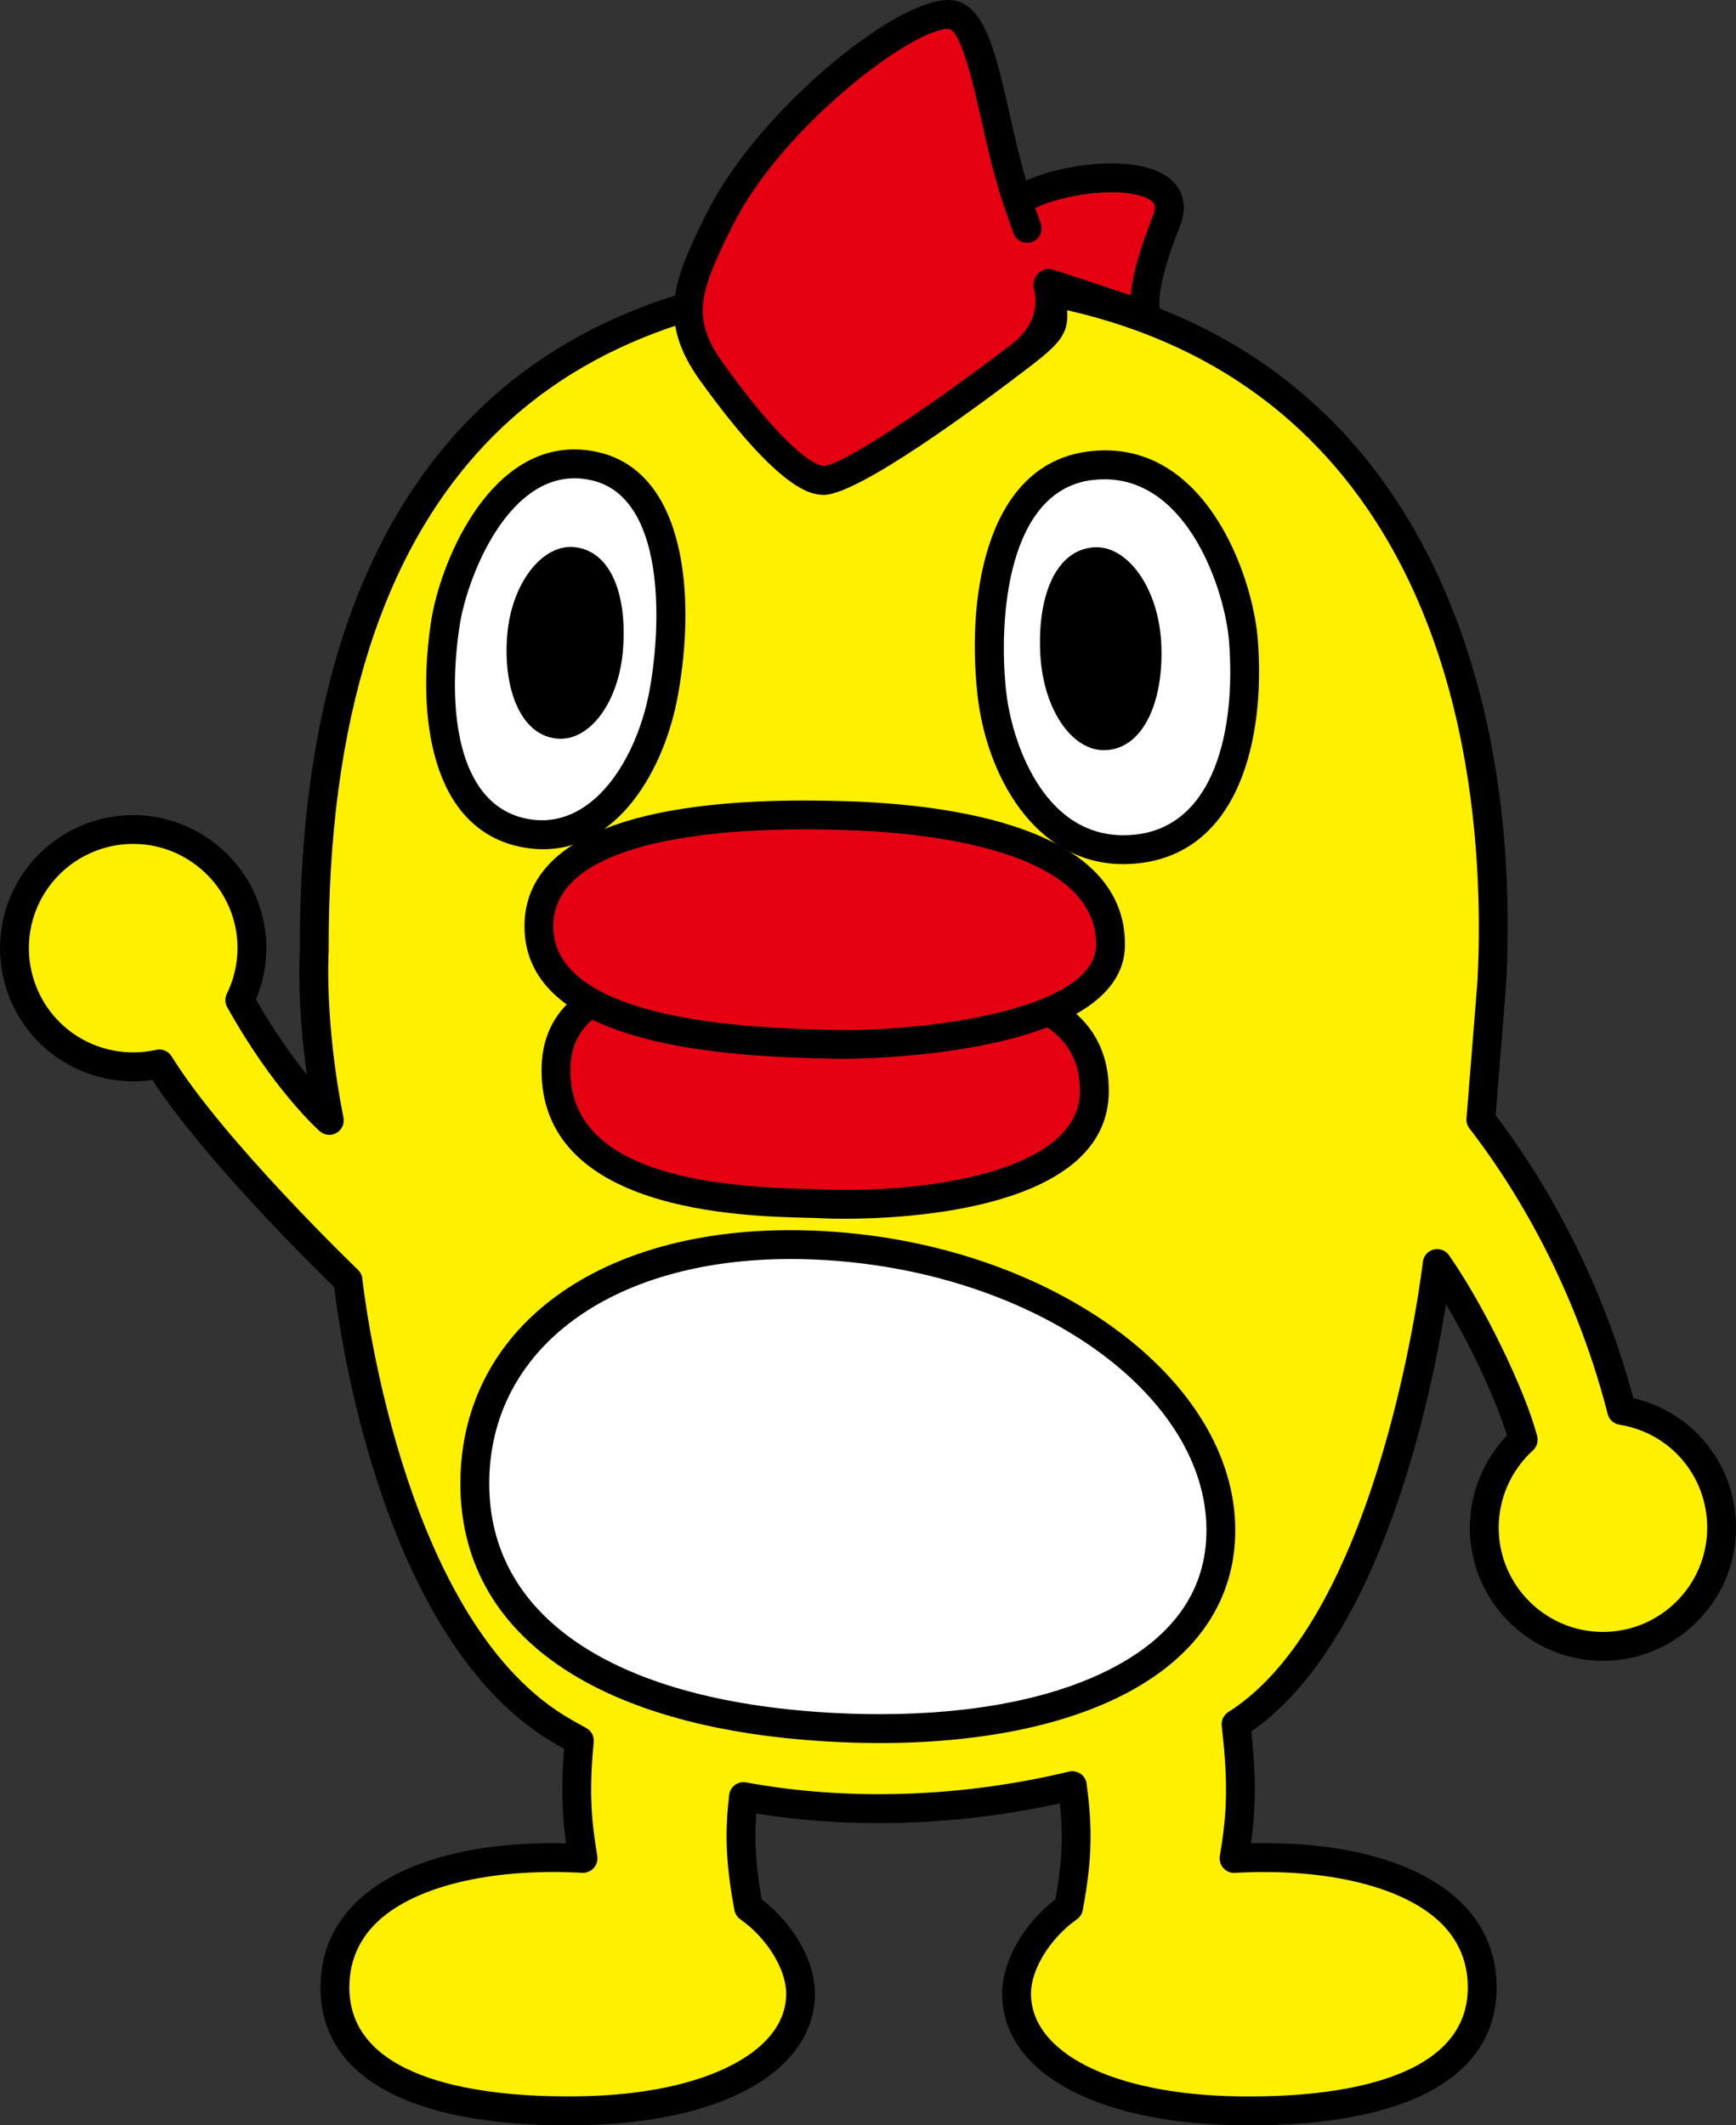 <?xml version="1.0" encoding="UTF-8"?>
<svg id="_レイヤー_2" data-name="レイヤー 2" xmlns="http://www.w3.org/2000/svg" viewBox="0 0 81.687 100">
  <rect x="0" y="0" width="81.687" height="100" fill="#333333" stroke="none"/>
  <defs>
    <style>
      .cls-1, .cls-2 {
        fill: #e50012;
      }

      .cls-2, .cls-3, .cls-4, .cls-5 {
        fill-rule: evenodd;
      }

      .cls-3 {
        fill: #fff000;
      }

      .cls-4 {
        fill: #fff;
      }
    </style>
  </defs>
  <g id="_レイヤー_1-2" data-name="レイヤー 1">
    <g>
      <g>
        <path class="cls-3" d="M11.281,47.06c2.128,3.819,4.212,5.661,4.212,5.661-.929-4.668-.708-7.962-.708-7.962-.054-14.877,4.812-31.665,27.597-31.665,22.599,0,28.597,17.489,27.816,33.094,0,0-.299,3.777-.519,6.493,1.675,2.156,4.903,6.947,6.628,13.685,2.664,.423,4.701,2.73,4.701,5.515,0,3.085-2.498,5.583-5.582,5.583s-5.584-2.498-5.584-5.583c0-1.641,.708-3.117,1.833-4.138-.572-2.159-2.465-6.029-4.05-8.292,0,0-1.894,16.888-9.465,21.68,.359,3.034,.201,4.524-.091,6.312,6.329-.346,11.747,1.555,11.675,6.156-.069,4.3-5.201,5.815-11.509,5.717-6.303-.097-10.45-2.314-10.4-5.567,.022-1.368,1.037-3.006,2.446-3.997,.459-2.443,.424-3.837,.177-5.735-5.039,1.218-10.491,1.441-15.476,.517-.186,1.648-.175,3.002,.24,5.218,1.409,.991,2.424,2.629,2.446,3.997,.052,3.253-4.099,5.47-10.402,5.567-6.305,.098-11.439-1.417-11.506-5.717-.071-4.601,5.344-6.502,11.673-6.156-.264-1.63-.42-3-.173-5.539-.342-.184-.677-.371-1.006-.572-8.225-5-9.881-21.093-9.881-21.093,0,0-6.353-6.093-8.876-10.177-1.483,.335-3.097,.066-4.442-.874-2.526-1.772-3.136-5.252-1.366-7.778,1.771-2.525,5.251-3.138,7.777-1.368,2.281,1.598,3,4.591,1.816,7.017Z"/>
        <path d="M58.804,100l-.579-.005c-6.78-.105-11.124-2.561-11.068-6.256,.024-1.508,1.021-3.234,2.505-4.374,.339-1.894,.357-3.096,.211-4.515-4.727,1.045-9.739,1.215-14.284,.479-.09,1.163-.052,2.32,.253,4.037,1.485,1.139,2.482,2.865,2.505,4.373,.029,1.84-1.098,3.465-3.176,4.576-1.963,1.05-4.693,1.631-7.894,1.68l-.579,.005c-7.426,0-11.553-2.27-11.617-6.39-.025-1.569,.513-2.923,1.596-4.024,1.908-1.938,5.521-2.967,9.96-2.853-.17-1.225-.255-2.495-.094-4.447-.217-.121-.431-.245-.643-.373-7.947-4.831-9.922-19.204-10.175-21.355-1.034-1.004-6.109-6.003-8.556-9.745-1.576,.232-3.193-.151-4.504-1.068-2.827-1.983-3.514-5.896-1.532-8.723,1.172-1.672,3.091-2.669,5.133-2.669,1.289,0,2.53,.393,3.59,1.135,2.437,1.708,3.324,4.829,2.187,7.539,.864,1.509,1.712,2.686,2.397,3.535-.482-3.451-.339-5.732-.331-5.847-.042-11.214,2.693-19.69,8.128-25.145,4.729-4.747,11.509-7.153,20.147-7.153,8.808,0,15.761,2.613,20.663,7.768,5.595,5.883,8.377,15.13,7.83,26.039-.001,.019-.281,3.562-.499,6.253,1.763,2.311,4.766,6.918,6.478,13.307,2.826,.654,4.831,3.152,4.831,6.099,0,3.453-2.808,6.262-6.261,6.262-3.453,0-6.263-2.809-6.263-6.262,0-1.62,.632-3.179,1.748-4.341-.514-1.676-1.684-4.171-2.87-6.178-.72,4.496-3.098,15.892-9.16,20.105,.261,2.424,.176,3.884-.016,5.266,4.469-.12,8.054,.916,9.962,2.854,1.083,1.101,1.621,2.454,1.596,4.023-.066,4.121-4.193,6.39-11.619,6.39Zm-8.345-16.661c.136,0,.271,.041,.384,.119,.159,.109,.264,.281,.289,.472,.253,1.949,.294,3.404-.184,5.948-.032,.174-.131,.328-.276,.43-1.233,.866-2.14,2.318-2.158,3.452-.043,2.827,3.868,4.787,9.733,4.878l.557,.004c3.802,0,10.19-.657,10.262-5.054,.018-1.192-.387-2.218-1.207-3.049-1.724-1.751-5.401-2.663-9.753-2.418-.201,.016-.405-.071-.542-.225-.138-.153-.198-.36-.165-.563,.276-1.687,.444-3.113,.087-6.123-.03-.26,.091-.514,.312-.654,7.207-4.562,9.135-21.016,9.154-21.182,.031-.28,.233-.512,.506-.582,.279-.069,.563,.037,.724,.269,1.626,2.322,3.565,6.298,4.149,8.508,.065,.245-.012,.506-.2,.676-1.023,.929-1.61,2.254-1.61,3.635,0,2.705,2.201,4.905,4.906,4.905,2.703,0,4.904-2.2,4.904-4.905,0-2.428-1.737-4.465-4.129-4.845-.267-.042-.485-.24-.552-.502-1.682-6.57-4.798-11.238-6.505-13.437-.105-.134-.155-.302-.141-.472,.221-2.715,.52-6.492,.52-6.492,.304-6.081-.259-17.445-7.46-25.015-4.636-4.874-11.257-7.346-19.679-7.346-8.265,0-14.72,2.273-19.185,6.754-5.171,5.19-7.773,13.342-7.734,24.229-.003,.08-.202,3.319,.695,7.832,.057,.286-.075,.576-.327,.721-.254,.145-.57,.113-.788-.08-.089-.078-2.197-1.964-4.356-5.839-.108-.194-.115-.429-.017-.628,1.064-2.179,.393-4.771-1.595-6.164-.83-.582-1.802-.889-2.811-.889-1.599,0-3.103,.782-4.02,2.091-1.553,2.215-1.014,5.28,1.199,6.832,1.131,.791,2.554,1.071,3.903,.767,.282-.061,.575,.058,.727,.306,2.448,3.964,8.706,9.984,8.768,10.044,.116,.111,.189,.26,.206,.42,.016,.158,1.719,15.817,9.558,20.583,.318,.194,.644,.376,.974,.554,.241,.129,.382,.391,.355,.663-.243,2.512-.084,3.809,.168,5.365,.032,.203-.028,.41-.166,.563-.137,.152-.345,.235-.541,.224-4.354-.241-8.028,.666-9.751,2.417-.819,.832-1.225,1.858-1.207,3.05,.069,4.397,6.458,5.053,10.26,5.053l.557-.004c2.987-.047,5.502-.572,7.275-1.52,1.137-.608,2.487-1.684,2.46-3.358-.018-1.134-.925-2.586-2.158-3.452-.145-.102-.244-.256-.276-.43-.449-2.393-.431-3.799-.248-5.419,.021-.187,.119-.357,.271-.469,.152-.112,.342-.155,.527-.122,4.786,.886,10.172,.706,15.194-.509,.052-.013,.106-.019,.159-.019Z"/>
      </g>
      <g>
        <path class="cls-4" d="M27.993,21.937c4.024,.924,3.833,7.341,3.249,10.61-.584,3.274-2.801,7.437-6.636,6.631-3.619-.76-4.322-5.455-3.647-9.853,.439-2.864,2.844-8.35,7.035-7.388Z"/>
        <path d="M25.553,39.958c-.355,0-.721-.039-1.087-.116-4.149-.871-4.879-6.058-4.179-10.621,.405-2.635,2.585-8.076,6.746-8.076,.365,0,.739,.043,1.112,.129,4.114,.945,4.6,6.727,3.765,11.392-.647,3.629-2.865,7.292-6.357,7.292Zm1.48-17.454c-3.248,0-5.071,4.755-5.404,6.924-.606,3.949-.106,8.41,3.116,9.086,3.116,.657,5.247-2.825,5.829-6.086,.587-3.283,.671-9.047-2.733-9.829-.274-.063-.545-.095-.808-.095Z"/>
      </g>
      <path class="cls-5" d="M23.866,29.89c-.203,2.495,.617,4.71,2.355,4.864,1.509,.135,2.89-1.676,3.093-4.173,.203-2.496-.517-4.624-2.249-4.835-1.507-.186-2.994,1.648-3.199,4.144Z"/>
      <g>
        <path class="cls-4" d="M51.281,21.917c-4.606,.593-4.978,7.206-4.621,10.618,.355,3.419,2.465,7.895,6.848,7.408,4.136-.459,5.357-5.223,5-9.807-.232-2.982-2.433-8.836-7.227-8.22Z"/>
        <path d="M52.86,40.659h-.001c-4.148-.001-6.472-4.175-6.874-8.053-.509-4.866,.55-10.762,5.21-11.362,5.459-.709,7.753,5.791,7.99,8.84,.37,4.75-.907,10.012-5.602,10.534-.248,.028-.488,.041-.723,.041Zm-.887-18.108c-.197,0-.397,.013-.605,.039-3.946,.508-4.392,6.446-4.032,9.874,.246,2.365,1.715,6.836,5.525,6.836h0c.186,0,.377-.01,.574-.032,3.732-.414,4.719-4.961,4.398-9.079-.186-2.393-1.92-7.638-5.859-7.638Z"/>
      </g>
      <path class="cls-5" d="M54.64,30.222c.145,2.64-.766,4.958-2.578,5.073-1.574,.099-2.961-1.852-3.11-4.492-.145-2.643,.658-4.871,2.465-5.047,1.571-.155,3.074,1.824,3.223,4.466Z"/>
      <g>
        <path class="cls-2" d="M39.056,46.08c4.368,.126,12.463-.316,12.439,5.272-.02,5.192-10.208,5.425-12.855,5.289-2.067-.104-12.506,.235-12.48-6.301,.019-5.482,8.647-4.382,12.896-4.26Z"/>
        <path d="M39.755,57.345c-.46,0-.851-.011-1.149-.026-.167-.009-.391-.014-.66-.021-3.09-.075-12.491-.303-12.464-6.961,.018-5.107,6.58-5.107,8.737-5.107,1.161,0,2.309,.056,3.321,.105,.553,.027,1.071,.052,1.536,.065,.4,.011,.832,.018,1.287,.025,4.426,.069,11.836,.185,11.812,5.928-.021,5.559-9.511,5.991-12.419,5.991Zm-5.537-10.757c-5.094,0-7.37,1.157-7.38,3.754-.018,4.777,6.348,5.483,11.141,5.599,.284,.007,.519,.013,.695,.022,.281,.015,.648,.024,1.081,.024,5.094,0,11.049-1.215,11.062-4.638,.017-4.064-4.946-4.479-10.476-4.565-.46-.008-.898-.014-1.304-.026-.473-.014-1-.039-1.563-.066-.997-.049-2.128-.103-3.255-.103Z"/>
      </g>
      <g>
        <path class="cls-2" d="M39.753,38.376c5.528,.16,12.524,1.436,12.504,6.078-.015,4.113-10.026,4.771-13.132,4.68-3.102-.089-13.788-.188-13.768-5.563,.022-5.615,11.753-5.27,14.396-5.195Z"/>
        <path d="M39.697,49.821c-.216,0-.414-.003-.591-.008l-.331-.009c-3.861-.102-14.118-.375-14.096-6.235,.015-3.861,4.569-5.903,13.17-5.903,.815,0,1.481,.02,1.912,.031,4.938,.143,13.199,1.21,13.175,6.76-.02,5.303-12.699,5.364-13.239,5.364Zm-1.848-10.798c-4.405,0-11.797,.591-11.813,4.55-.016,4.533,9.611,4.789,12.775,4.873l.334,.009c.166,.005,.35,.008,.552,.008,4.589,0,11.871-1.089,11.882-4.012,.018-4.562-8.277-5.294-11.845-5.397-.434-.012-1.087-.031-1.885-.031Z"/>
      </g>
      <g>
        <path class="cls-4" d="M22.342,69.808c0,6.776,6.277,10.828,16.535,11.448,10.255,.62,18.571-2.479,18.571-9.255,0-6.777-8.316-12.769-18.571-13.39-10.258-.62-16.535,4.42-16.535,11.197Z"/>
        <path d="M41.398,82.013h-.001c-.835,0-1.698-.026-2.562-.079-10.913-.66-17.172-5.079-17.172-12.125,0-7.565,6.97-12.501,17.254-11.874,10.592,.641,19.209,6.952,19.209,14.067,0,3.205-1.723,5.831-4.983,7.592-2.926,1.582-6.988,2.419-11.746,2.419Zm-4.203-22.774c-8.477,0-14.174,4.248-14.174,10.57,0,6.234,5.794,10.16,15.897,10.77,.837,.05,1.671,.076,2.479,.076h.001c4.533,0,8.371-.78,11.101-2.255,2.833-1.531,4.27-3.684,4.27-6.398,0-6.411-8.045-12.114-17.934-12.713-.558-.033-1.106-.05-1.641-.05Z"/>
      </g>
      <g>
        <path class="cls-2" d="M54.889,10.39c1.108-2.799-5.011-2.282-7.002-.909-1.255-3.667-1.561-8.689-3.201-8.8-2.028-.136-8.435,4.895-10.794,9.587-1.606,3.193-2.182,4.767-.392,7.249,1.788,2.484,3.922,4.998,5.219,5.085,1.296,.086,7.164-4.238,9.262-5.843,1.829-1.401,1.771-1.478,1.31-3.44,1.487,.453,4.736,1.571,4.736,1.571,0,0-.688-.588,.864-4.502Z"/>
        <path d="M38.758,23.284c-.015,0-.07-.002-.085-.003-.484-.032-1.956-.131-5.724-5.366-2.057-2.854-1.256-4.785,.337-7.951C35.656,5.248,42.055,0,44.603,0c.015,0,.114,.003,.129,.004,1.589,.107,2.114,2.43,2.779,5.371,.236,1.044,.477,2.116,.775,3.119,1.1-.489,2.625-.804,4.028-.804,1.068,0,2.472,.193,3.095,1.11,.242,.357,.458,.966,.111,1.841-1.116,2.813-.977,3.715-.942,3.858,.15,.212,.17,.497,.037,.731-.162,.283-.503,.41-.811,.305-.026-.009-2.056-.707-3.622-1.217,.184,1.319-.213,1.776-1.79,2.984-2.351,1.799-7.997,5.984-9.634,5.984ZM44.639,1.359c-1.758,0-7.834,4.625-10.142,9.215-1.605,3.191-1.993,4.403-.447,6.548,3.212,4.463,4.478,4.787,4.709,4.805,.772-.01,4.638-2.514,8.808-5.705q1.447-1.108,1.085-2.64c-.055-.236,.008-.537,.185-.703,.176-.167,.417-.276,.649-.207,.965,.294,2.637,.856,3.722,1.225,.063-.813,.355-2.008,1.049-3.755,.155-.391,.058-.532,.027-.578-.161-.238-.775-.515-1.972-.515-1.483,0-3.22,.427-4.041,.994-.175,.121-.394,.154-.599,.085-.201-.066-.36-.223-.429-.425-.438-1.279-.754-2.676-1.059-4.027-.361-1.6-.966-4.276-1.546-4.315h-.001Z"/>
      </g>
      <g>
        <line class="cls-1" x1="47.887" y1="9.481" x2="48.331" y2="10.746"/>
        <path d="M48.331,11.425c-.28,0-.542-.175-.641-.455l-.444-1.265c-.123-.354,.063-.741,.416-.865,.354-.123,.74,.062,.866,.416l.444,1.265c.123,.354-.063,.741-.416,.865-.075,.026-.15,.038-.225,.038Z"/>
      </g>
    </g>
  </g>
</svg>
